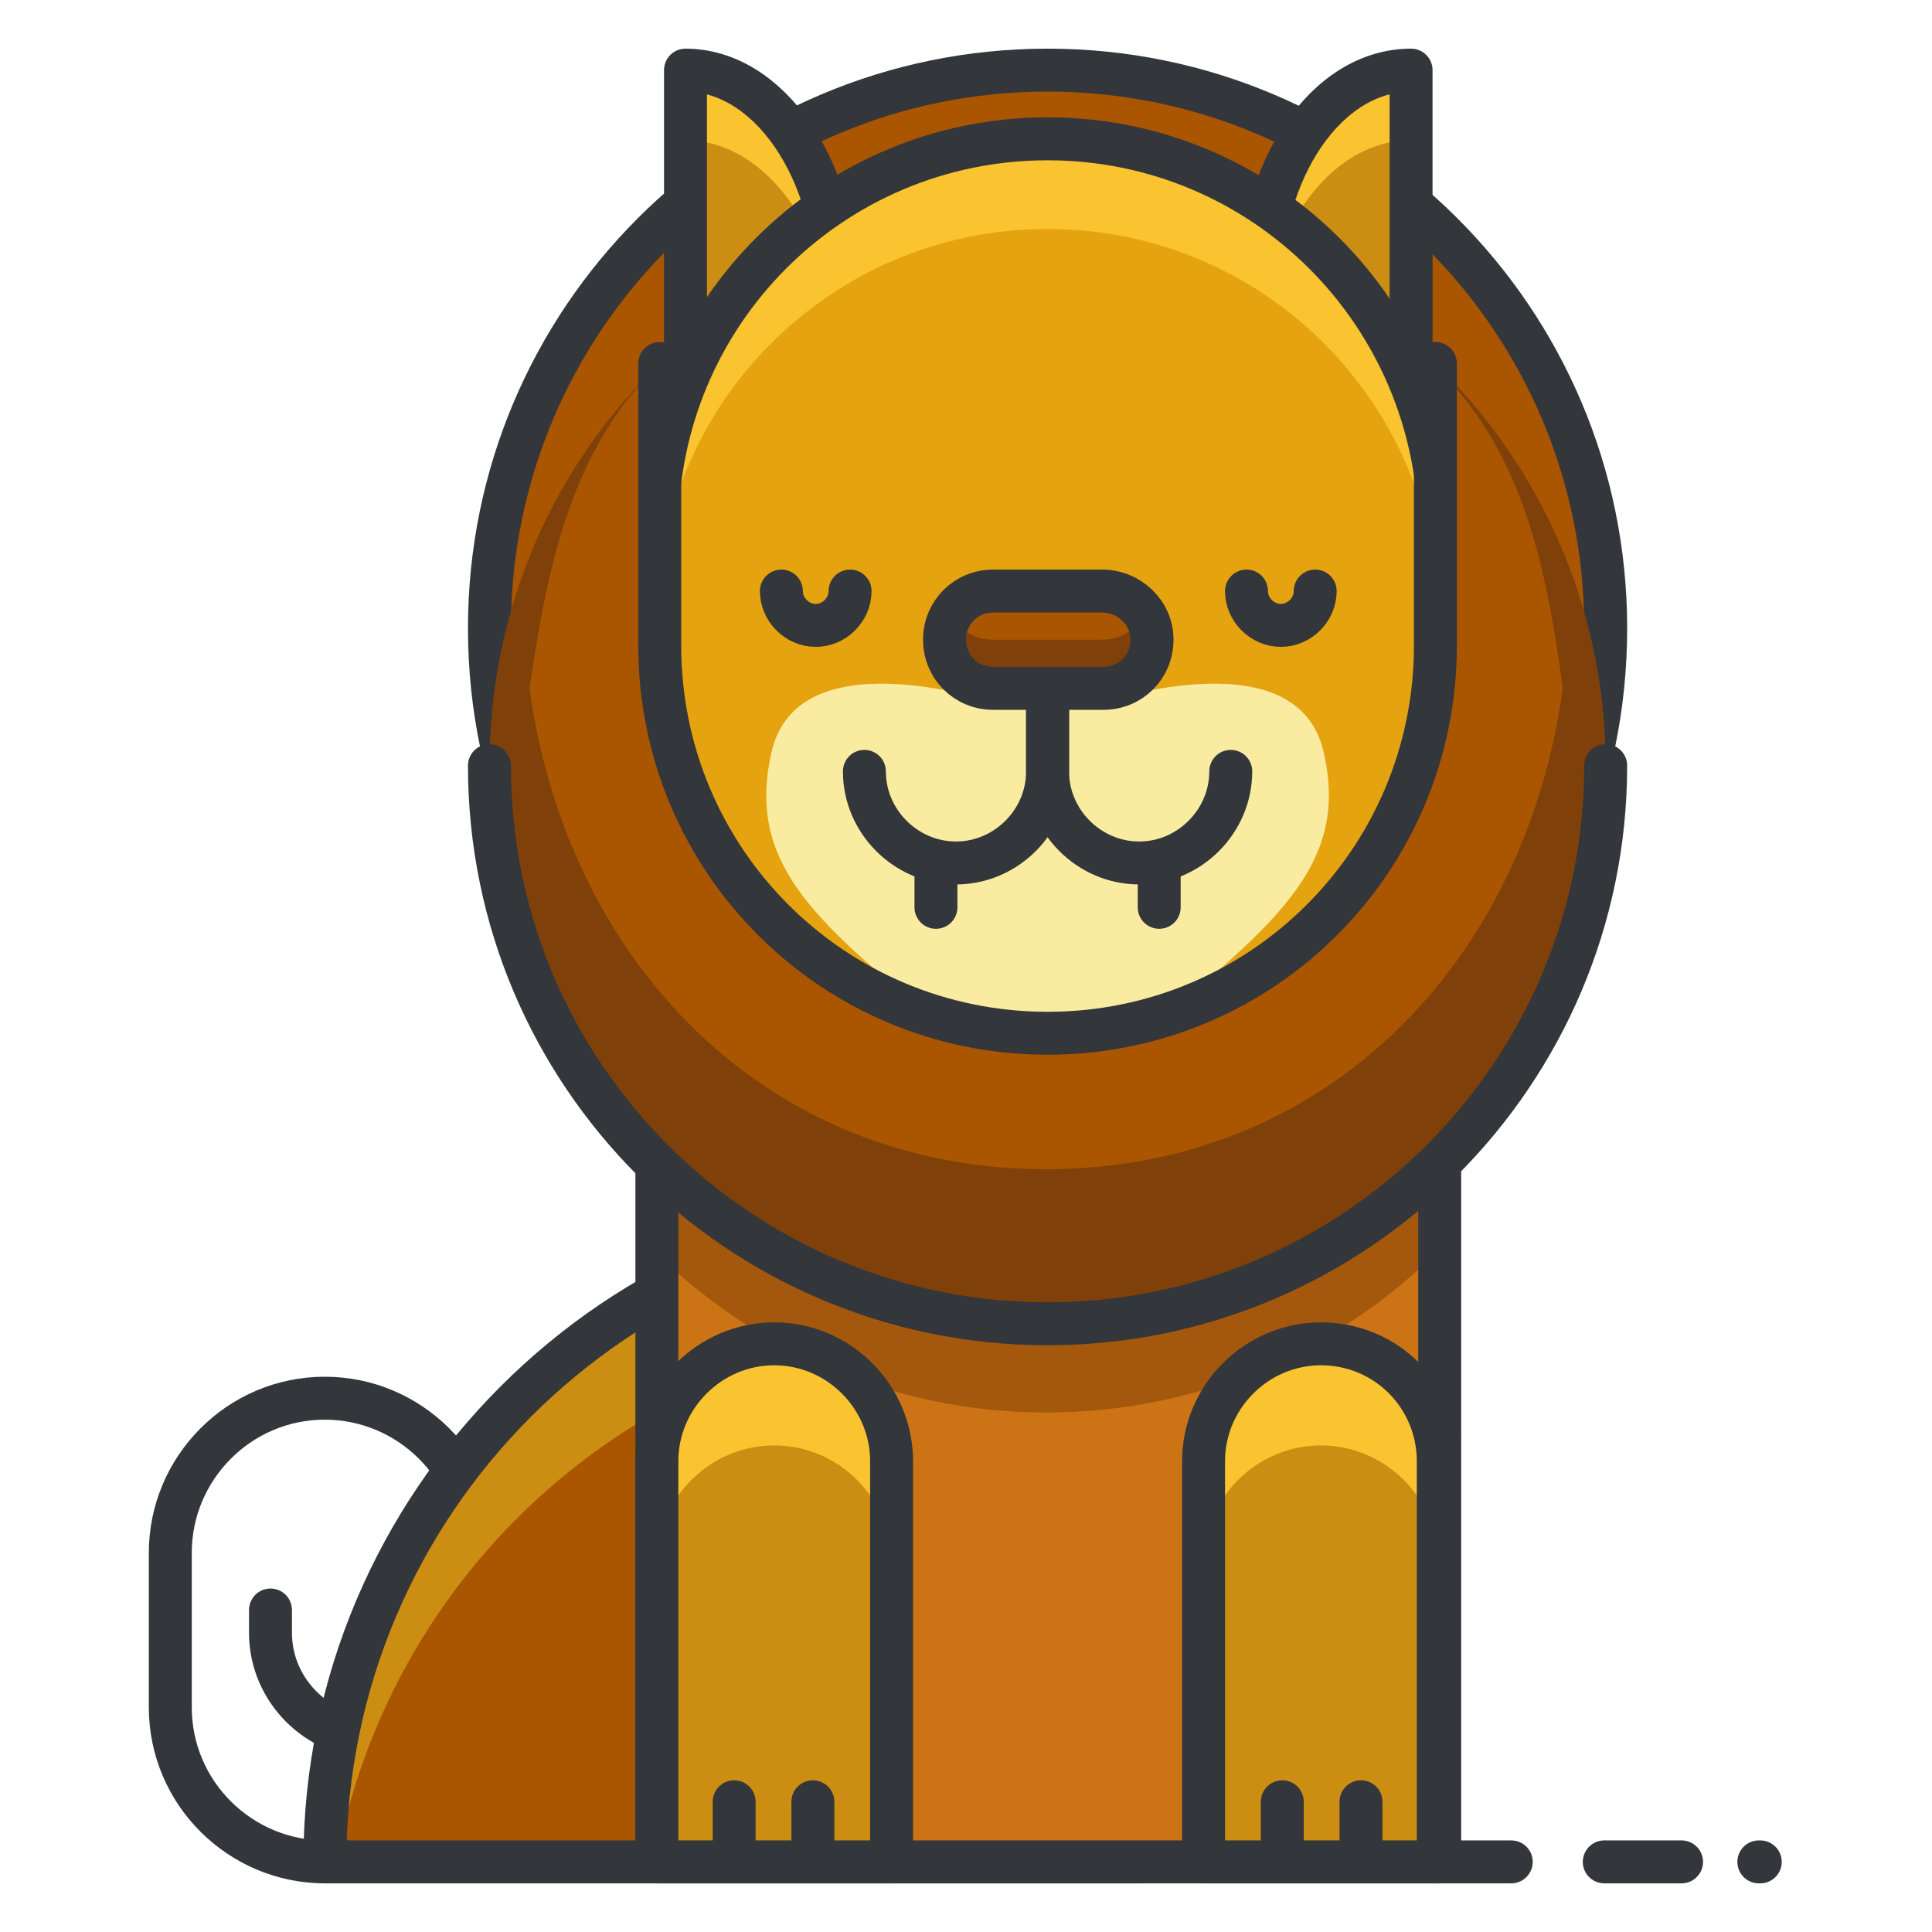 <?xml version="1.0" encoding="utf-8"?>
<!-- Generator: Adobe Illustrator 16.0.0, SVG Export Plug-In . SVG Version: 6.00 Build 0)  -->
<!DOCTYPE svg PUBLIC "-//W3C//DTD SVG 1.1//EN" "http://www.w3.org/Graphics/SVG/1.1/DTD/svg11.dtd">
<svg version="1.1" id="Layer_1" xmlns="http://www.w3.org/2000/svg" xmlns:xlink="http://www.w3.org/1999/xlink" x="0px" y="0px"
	 width="135px" height="135px" viewBox="0 0 135 135" enable-background="new 0 0 135 135" xml:space="preserve">
<g>
	<g>
		<path fill="#AA5500" d="M46.1,72V52.3c0-15,12.1-27.1,27.1-27.1s27.1,12.1,27.1,27.1V72c7.4-7.1,11.9-17.1,11.9-28.1
			c0-21.6-17.5-39-39-39c-21.6,0-39,17.5-39,39C34.2,55,38.8,64.9,46.1,72z"/>
		<path fill="#AA5500" d="M73.2,25.3c15,0,27.1,12.1,27.1,27.1v10.8V72c6.1-5.9,10.3-13.8,11.6-22.7c-2.6-19-18.9-33.6-38.6-33.6
			c-19.7,0-36,14.6-38.6,33.6C35.8,58.2,40,66.1,46.1,72v-8.9V52.3C46.1,37.4,58.3,25.3,73.2,25.3z"/>
		<path fill="none" stroke="#33363A" stroke-width="3" stroke-linecap="round" stroke-linejoin="round" stroke-miterlimit="10" d="
			M46.1,72V52.3c0-15,12.1-27.1,27.1-27.1s27.1,12.1,27.1,27.1V72c7.4-7.1,11.9-17.1,11.9-28.1c0-21.6-17.5-39-39-39
			c-21.6,0-39,17.5-39,39C34.2,55,38.8,64.9,46.1,72z"/>
	</g>
	<g>
		<g>
			<g>
				<path fill="#F9C430" d="M47.9,4.9v31c5.8,0,10.6-6.9,10.6-15.5S53.7,4.9,47.9,4.9z"/>
				<path fill="#CC8E12" d="M47.9,9.8v31c5.8,0,10.6-6.9,10.6-15.5S53.7,9.8,47.9,9.8z"/>
				
					<path fill="none" stroke="#33363A" stroke-width="3" stroke-linecap="round" stroke-linejoin="round" stroke-miterlimit="10" d="
					M47.9,4.9v31c5.8,0,10.6-6.9,10.6-15.5S53.7,4.9,47.9,4.9z"/>
			</g>
			<g>
				<path fill="#F9C430" d="M98.6,4.9v31C92.7,35.9,88,29,88,20.4S92.7,4.9,98.6,4.9z"/>
				<path fill="#CC8E12" d="M98.6,9.8v31c-5.8,0-10.6-6.9-10.6-15.5S92.7,9.8,98.6,9.8z"/>
				
					<path fill="none" stroke="#33363A" stroke-width="3" stroke-linecap="round" stroke-linejoin="round" stroke-miterlimit="10" d="
					M98.6,4.9v31C92.7,35.9,88,29,88,20.4S92.7,4.9,98.6,4.9z"/>
			</g>
		</g>
		<g>
			<g>
				<g>
					<g>
						
							<path fill="none" stroke="#33363A" stroke-width="3" stroke-linecap="round" stroke-linejoin="round" stroke-miterlimit="10" d="
							M22.7,130.1L22.7,130.1c-5.9,0-10.8-4.8-10.8-10.8v-10.8c0-5.9,4.8-10.8,10.8-10.8l0,0c5.9,0,10.8,4.8,10.8,10.8"/>
						<g>
							
								<path fill="none" stroke="#33363A" stroke-width="3" stroke-linecap="round" stroke-linejoin="round" stroke-miterlimit="10" d="
								M33.5,108.7v5.4c0,4-3.3,7.3-7.3,7.3l0,0c-4,0-7.3-3.3-7.3-7.3v-1.6"/>
						</g>
					</g>
					<path fill="#CC8E12" d="M79.9,84.6H68.2c-25.1,0-45.5,20.4-45.5,45.5h57.2V84.6z"/>
					<path fill="#AA5500" d="M23.5,130.1h56.5V92.8H68.2C45.9,92.8,27.4,108.9,23.5,130.1z"/>
					
						<path fill="none" stroke="#33363A" stroke-width="3" stroke-linecap="round" stroke-linejoin="round" stroke-miterlimit="10" d="
						M79.9,84.6H68.2c-25.1,0-45.5,20.4-45.5,45.5h57.2V84.6z"/>
					<path fill="#CC7415" d="M73.2,9.7C58.1,9.7,45.9,21.9,45.9,37v93.1h54.7V37C100.5,21.9,88.3,9.7,73.2,9.7z"/>
					<path fill="#A3580D" d="M100.3,51.3c0,15-12.1,27.1-27.1,27.1S46.1,66.3,46.1,51.3V33.2c-0.2,1.2-0.3,2.5-0.3,3.8v50.5
						c7,6.9,16.7,11.2,27.3,11.2c10.7,0,20.3-4.3,27.3-11.2V37c0-1.3-0.1-2.6-0.3-3.8V51.3z"/>
					<path fill="#CC8E12" d="M73.2,25.3c-15.1,0-27.3,12.2-27.3,27.3v12.8c0,15.1,12.2,27.3,27.3,27.3c15.1,0,27.3-12.2,27.3-27.3
						V52.6C100.5,37.5,88.3,25.3,73.2,25.3z"/>
					<path fill="#E5A310" d="M73.2,9.7C58.1,9.7,45.9,21.9,45.9,37v12.8c0,15.1,12.2,27.3,27.3,27.3c15.1,0,27.3-12.2,27.3-27.3V37
						C100.5,21.9,88.3,9.7,73.2,9.7z"/>
					<path fill="#F9ECA0" d="M92.5,52.6c-1.6-7.2-12.2-4.3-14-4s-1.6-2.2-1.6-2.2l-3.7,1.1l-3.7-1.1c0,0,0.1,2.5-1.6,2.2
						s-12.4-3.2-14,4c-1.7,7.6,2.8,11.6,11.6,18.8c5.9,4.9,7.4,5.5,7.7,5.4c0.3,0.1,1.8-0.5,7.7-5.4C89.7,64.1,94.2,60.1,92.5,52.6z
						"/>
					<path fill="#F9C430" d="M73.2,9.7C58.1,9.7,45.9,21.9,45.9,37v6.3C45.9,28.2,58.1,16,73.2,16c15.1,0,27.3,12.2,27.3,27.3V37
						C100.5,21.9,88.3,9.7,73.2,9.7z"/>
					
						<path fill="none" stroke="#33363A" stroke-width="3" stroke-linecap="round" stroke-linejoin="round" stroke-miterlimit="10" d="
						M73.2,9.7C58.1,9.7,45.9,21.9,45.9,37v93.1h54.7V37C100.5,21.9,88.3,9.7,73.2,9.7z"/>
					<g>
						
							<path fill="none" stroke="#33363A" stroke-width="3" stroke-linecap="round" stroke-linejoin="round" stroke-miterlimit="10" d="
							M59.4,41.3c0,1.3-1.1,2.4-2.4,2.4c-1.3,0-2.4-1.1-2.4-2.4"/>
						
							<path fill="none" stroke="#33363A" stroke-width="3" stroke-linecap="round" stroke-linejoin="round" stroke-miterlimit="10" d="
							M91.9,41.3c0,1.3-1.1,2.4-2.4,2.4c-1.3,0-2.4-1.1-2.4-2.4"/>
					</g>
					<g>
						<path fill="#7F4109" d="M80.5,44.7c0,1.9-1.5,3.4-3.4,3.4h-7.7c-1.9,0-3.4-1.5-3.4-3.4l0,0c0-1.9,1.5-3.4,3.4-3.4H77
							C78.9,41.3,80.5,42.8,80.5,44.7L80.5,44.7z"/>
						<path fill="#AA5500" d="M77,41.3h-7.7c-1.3,0-2.4,0.7-2.9,1.7c0.6,1,1.7,1.7,2.9,1.7H77c1.3,0,2.4-0.7,2.9-1.7
							C79.4,42,78.3,41.3,77,41.3z"/>
						
							<path fill="none" stroke="#33363A" stroke-width="3" stroke-linecap="round" stroke-linejoin="round" stroke-miterlimit="10" d="
							M80.5,44.7c0,1.9-1.5,3.4-3.4,3.4h-7.7c-1.9,0-3.4-1.5-3.4-3.4l0,0c0-1.9,1.5-3.4,3.4-3.4H77C78.9,41.3,80.5,42.8,80.5,44.7
							L80.5,44.7z"/>
					</g>
					<g>
						
							<path fill="none" stroke="#33363A" stroke-width="3" stroke-linecap="round" stroke-linejoin="round" stroke-miterlimit="10" d="
							M73.2,48.2v5.7c0,3.5-2.9,6.4-6.4,6.4l0,0c-3.5,0-6.4-2.9-6.4-6.4"/>
						
							<path fill="none" stroke="#33363A" stroke-width="3" stroke-linecap="round" stroke-linejoin="round" stroke-miterlimit="10" d="
							M73.2,48.2v5.7c0,3.5,2.9,6.4,6.4,6.4l0,0c3.5,0,6.4-2.9,6.4-6.4"/>
					</g>
					<g>
						<g>
							<path fill="#CC8E12" d="M54.1,93.9c-4.5,0-8.2,3.7-8.2,8.2v28h16.4v-28C62.3,97.6,58.6,93.9,54.1,93.9z"/>
							<path fill="#F9C430" d="M54.1,93.9c-4.5,0-8.2,3.7-8.2,8.2v7.1c0-4.5,3.7-8.2,8.2-8.2s8.2,3.7,8.2,8.2v-7.1
								C62.3,97.6,58.6,93.9,54.1,93.9z"/>
							
								<path fill="none" stroke="#33363A" stroke-width="3" stroke-linecap="round" stroke-linejoin="round" stroke-miterlimit="10" d="
								M54.1,93.9c-4.5,0-8.2,3.7-8.2,8.2v28h16.4v-28C62.3,97.6,58.6,93.9,54.1,93.9z"/>
						</g>
						<g>
							
								<line fill="none" stroke="#33363A" stroke-width="3" stroke-linecap="round" stroke-linejoin="round" stroke-miterlimit="10" x1="51.3" y1="125.9" x2="51.3" y2="129.2"/>
							
								<line fill="none" stroke="#33363A" stroke-width="3" stroke-linecap="round" stroke-linejoin="round" stroke-miterlimit="10" x1="56.8" y1="125.9" x2="56.8" y2="129.2"/>
						</g>
					</g>
					<g>
						<g>
							<path fill="#CC8E12" d="M92.3,93.9c-4.5,0-8.2,3.7-8.2,8.2v28h16.4v-28C100.5,97.6,96.9,93.9,92.3,93.9z"/>
							<path fill="#F9C430" d="M92.3,93.9c-4.5,0-8.2,3.7-8.2,8.2v7.1c0-4.5,3.7-8.2,8.2-8.2c4.5,0,8.2,3.7,8.2,8.2v-7.1
								C100.5,97.6,96.9,93.9,92.3,93.9z"/>
							
								<path fill="none" stroke="#33363A" stroke-width="3" stroke-linecap="round" stroke-linejoin="round" stroke-miterlimit="10" d="
								M92.3,93.9c-4.5,0-8.2,3.7-8.2,8.2v28h16.4v-28C100.5,97.6,96.9,93.9,92.3,93.9z"/>
						</g>
						<g>
							
								<line fill="none" stroke="#33363A" stroke-width="3" stroke-linecap="round" stroke-linejoin="round" stroke-miterlimit="10" x1="89.6" y1="125.9" x2="89.6" y2="129.2"/>
							
								<line fill="none" stroke="#33363A" stroke-width="3" stroke-linecap="round" stroke-linejoin="round" stroke-miterlimit="10" x1="95.1" y1="125.9" x2="95.1" y2="129.2"/>
						</g>
					</g>
				</g>
				<g>
					
						<line fill="none" stroke="#33363A" stroke-width="3" stroke-linecap="round" stroke-linejoin="round" stroke-miterlimit="10" x1="100.1" y1="130.1" x2="105.6" y2="130.1"/>
					
						<line fill="none" stroke="#33363A" stroke-width="3" stroke-linecap="round" stroke-linejoin="round" stroke-miterlimit="10" x1="112.1" y1="130.1" x2="117.5" y2="130.1"/>
					
						<line fill="none" stroke="#33363A" stroke-width="3" stroke-linecap="round" stroke-linejoin="round" stroke-miterlimit="10" x1="122.9" y1="130.1" x2="123" y2="130.1"/>
				</g>
			</g>
		</g>
	</g>
	<g>
		<path fill="#7F4109" d="M100.3,25.4v19.7c0,15-12.1,27.1-27.1,27.1S46.1,60.1,46.1,45.1V25.4c-7.4,7.1-11.9,17.1-11.9,28.1
			c0,21.6,17.5,39,39,39s39-17.5,39-39C112.2,42.5,107.6,32.5,100.3,25.4z"/>
		<path fill="#AA5500" d="M73.2,72.2c-15,0-27.1-12.1-27.1-27.1V34.3v-8.9c-6.1,5.9-7.8,13.8-9.1,22.7c2.6,19,16.4,33.6,36.1,33.6
			c19.7,0,33.5-14.6,36.1-33.6c-1.2-8.9-2.9-16.8-9.1-22.7v8.9v10.8C100.3,60.1,88.2,72.2,73.2,72.2z"/>
		<path fill="none" stroke="#33363A" stroke-width="3" stroke-linecap="round" stroke-linejoin="round" stroke-miterlimit="10" d="
			M100.3,25.4v19.7c0,15-12.1,27.1-27.1,27.1S46.1,60.1,46.1,45.1V25.4"/>
		<path fill="none" stroke="#33363A" stroke-width="3" stroke-linecap="round" stroke-linejoin="round" stroke-miterlimit="10" d="
			M34.2,53.5c0,21.6,17.5,39,39,39s39-17.5,39-39"/>
	</g>
	<g>
		
			<line fill="none" stroke="#33363A" stroke-width="3" stroke-linecap="round" stroke-linejoin="round" stroke-miterlimit="10" x1="65.4" y1="63.4" x2="65.4" y2="60.7"/>
		
			<line fill="none" stroke="#33363A" stroke-width="3" stroke-linecap="round" stroke-linejoin="round" stroke-miterlimit="10" x1="81" y1="63.4" x2="81" y2="60.7"/>
	</g>
</g>
</svg>
